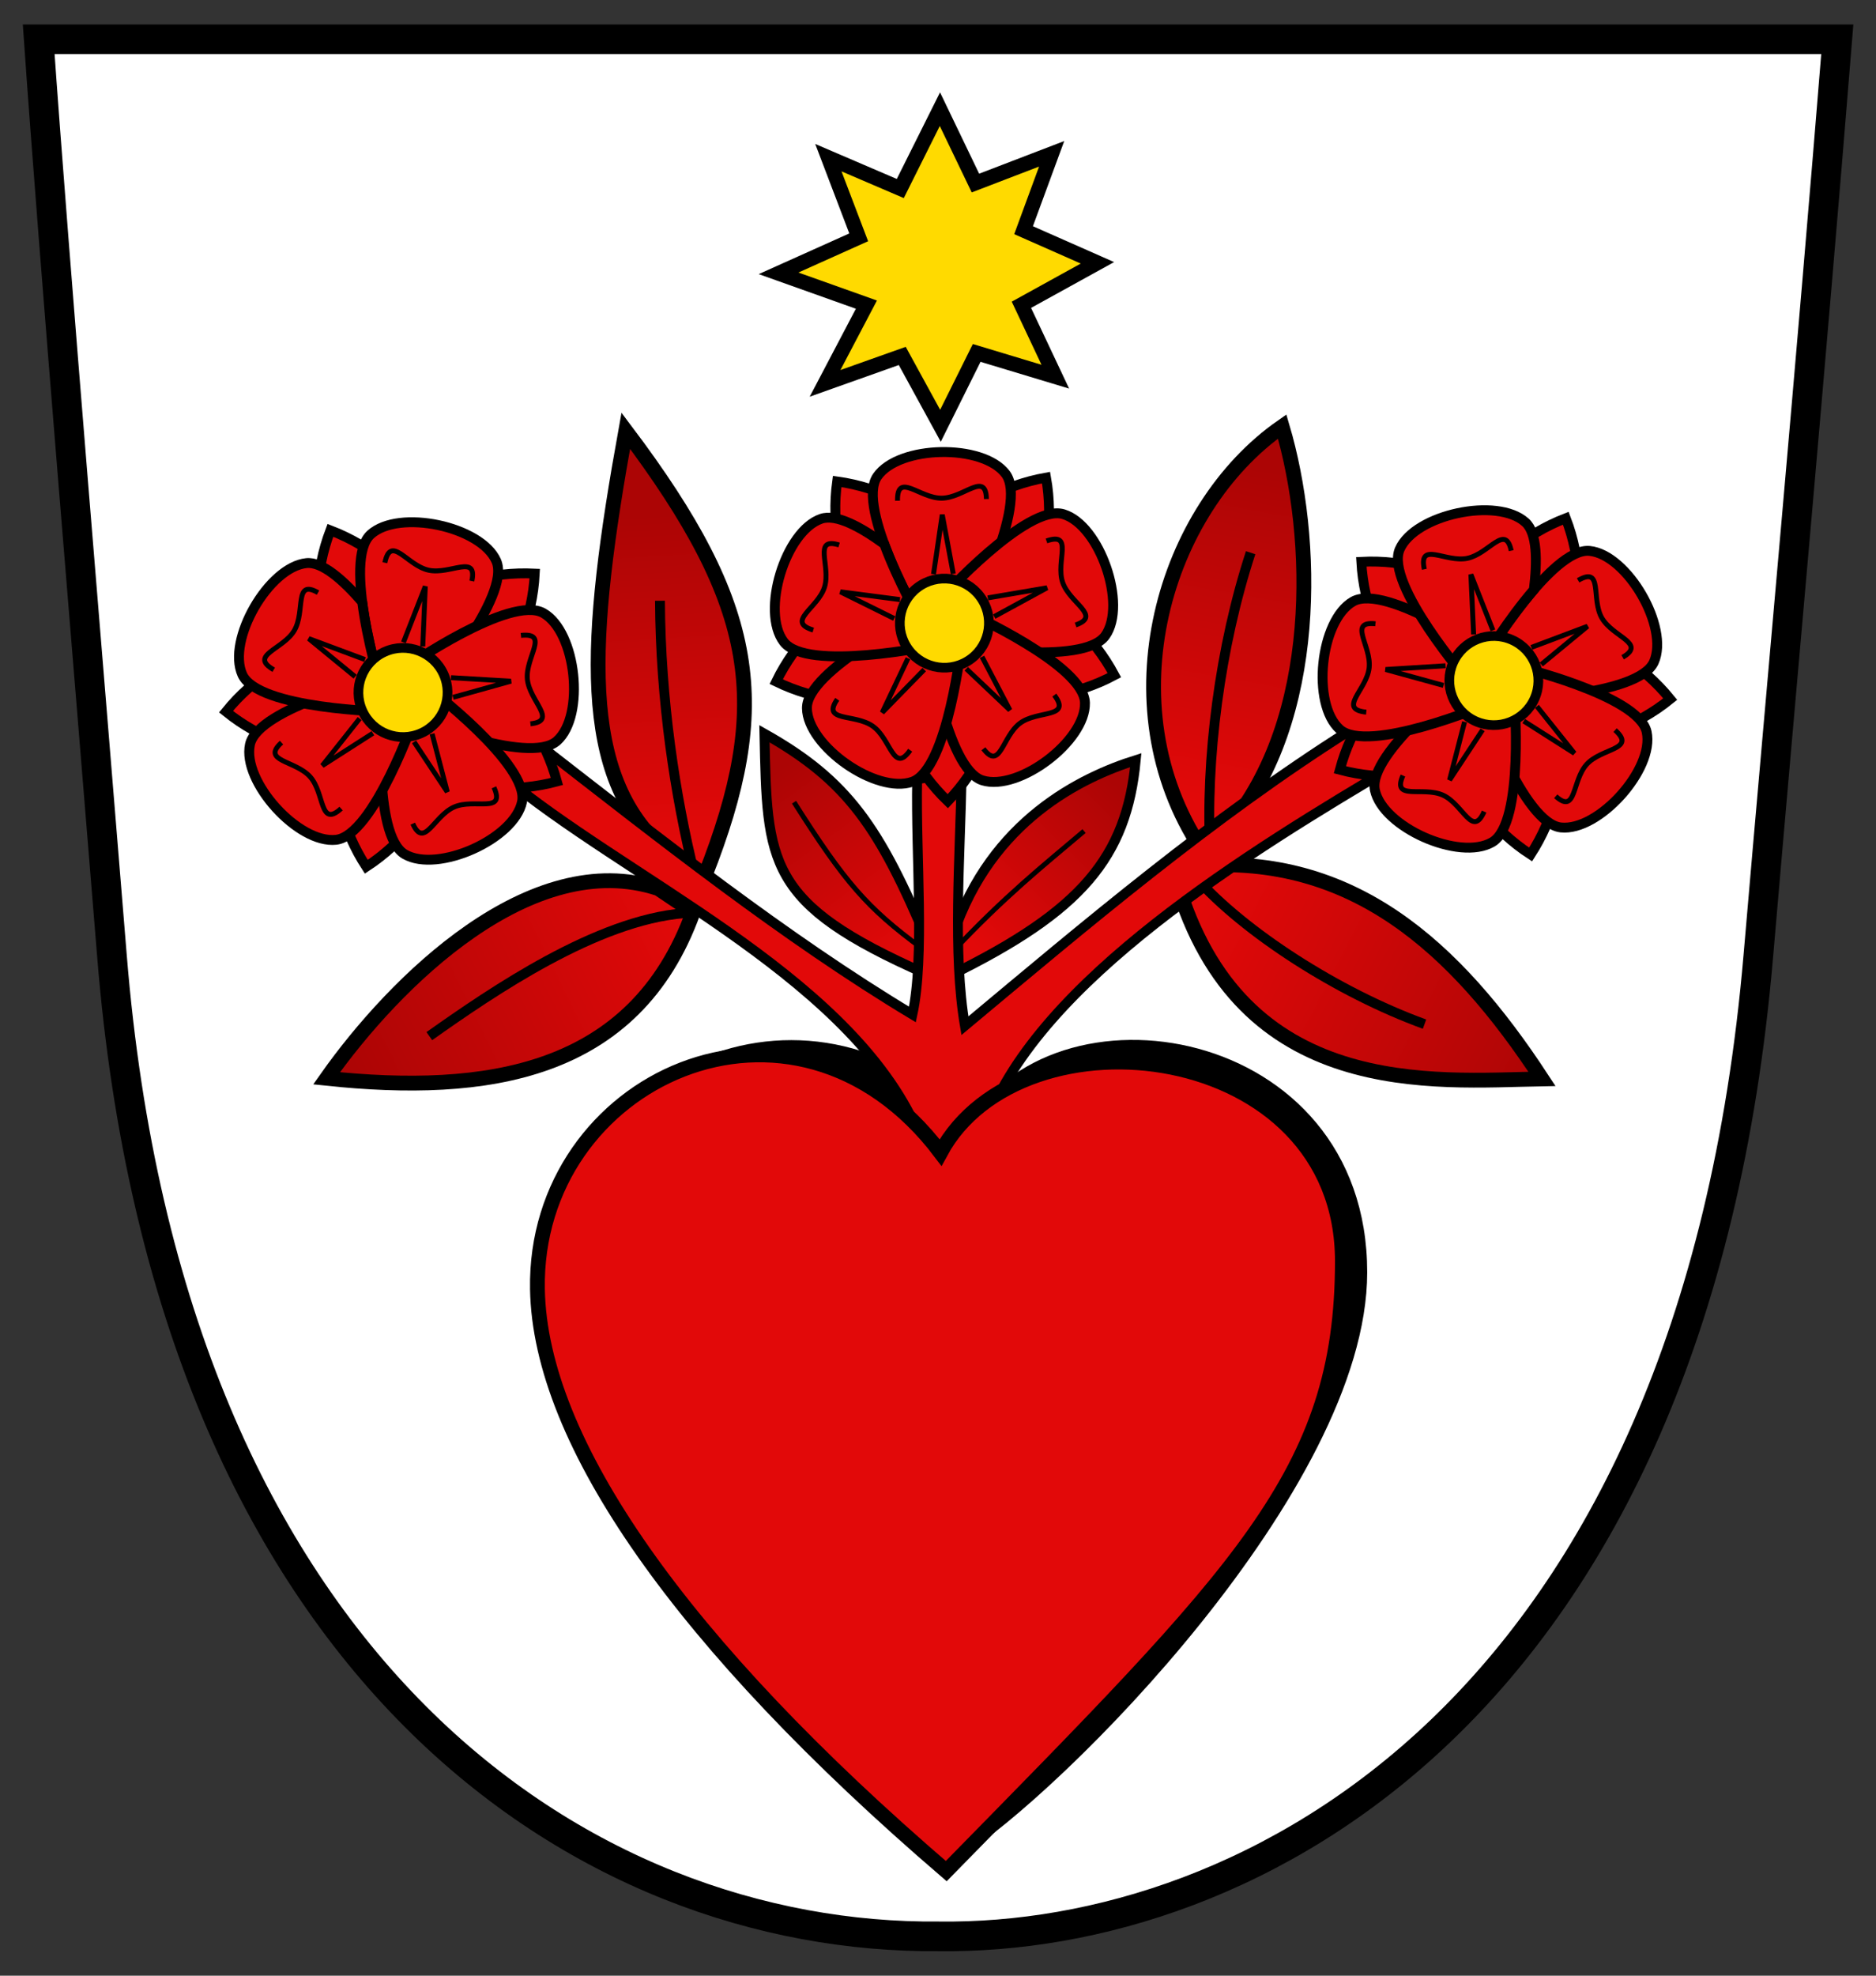 <?xml version="1.0" encoding="UTF-8" standalone="no"?>
<!-- Created with Inkscape (http://www.inkscape.org/) -->
<svg
   xmlns:dc="http://purl.org/dc/elements/1.1/"
   xmlns:cc="http://creativecommons.org/ns#"
   xmlns:rdf="http://www.w3.org/1999/02/22-rdf-syntax-ns#"
   xmlns:svg="http://www.w3.org/2000/svg"
   xmlns="http://www.w3.org/2000/svg"
   xmlns:xlink="http://www.w3.org/1999/xlink"
   xmlns:sodipodi="http://sodipodi.sourceforge.net/DTD/sodipodi-0.dtd"
   xmlns:inkscape="http://www.inkscape.org/namespaces/inkscape"
   width="190"
   height="200"
   id="svg2"
   sodipodi:version="0.32"
   inkscape:version="0.46"
   version="1.0"
   sodipodi:docname="Wappen_Bierlingen.svg"
   inkscape:output_extension="org.inkscape.output.svg.inkscape">
  <rect width="100%" height="100%" fill="#333333" stroke="none"/>
  <defs
     id="defs4">
    <linearGradient
       id="linearGradient3192">
      <stop
         id="stop3194"
         offset="0"
         style="stop-color:#e20909;stop-opacity:1;" />
      <stop
         id="stop3196"
         offset="1"
         style="stop-color:#ac0505;stop-opacity:1" />
    </linearGradient>
    <linearGradient
       inkscape:collect="always"
       xlink:href="#linearGradient3192"
       id="linearGradient2586"
       gradientUnits="userSpaceOnUse"
       x1="66.002"
       y1="91.699"
       x2="32.638"
       y2="108.097"
       gradientTransform="translate(2.5,-4.4013001e-7)" />
    <linearGradient
       inkscape:collect="always"
       xlink:href="#linearGradient3192"
       id="linearGradient2593"
       gradientUnits="userSpaceOnUse"
       x1="65.022"
       y1="85.083"
       x2="63.071"
       y2="51.674"
       gradientTransform="translate(3.491,0.433)" />
    <linearGradient
       inkscape:collect="always"
       xlink:href="#linearGradient3192"
       id="linearGradient2597"
       gradientUnits="userSpaceOnUse"
       x1="89.897"
       y1="96.126"
       x2="76.615"
       y2="77.749"
       gradientTransform="translate(2.5,-4.4013001e-7)" />
    <linearGradient
       inkscape:collect="always"
       xlink:href="#linearGradient3192"
       id="linearGradient2602"
       gradientUnits="userSpaceOnUse"
       x1="119.086"
       y1="91.9"
       x2="154.418"
       y2="110.097"
       gradientTransform="translate(2.5,-4.4013001e-7)" />
    <linearGradient
       inkscape:collect="always"
       xlink:href="#linearGradient3192"
       id="linearGradient2606"
       gradientUnits="userSpaceOnUse"
       x1="120.153"
       y1="81.49"
       x2="126.163"
       y2="47.621"
       gradientTransform="translate(2.5,-4.4013001e-7)" />
    <linearGradient
       inkscape:collect="always"
       xlink:href="#linearGradient3192"
       id="linearGradient2609"
       gradientUnits="userSpaceOnUse"
       x1="95.942"
       y1="95.433"
       x2="111.086"
       y2="80.001"
       gradientTransform="translate(2.5,-4.4013001e-7)" />
  </defs>
  <sodipodi:namedview
     id="base"
     pagecolor="#ffffff"
     bordercolor="#666666"
     borderopacity="1.0"
     inkscape:pageopacity="0.0"
     inkscape:pageshadow="2"
     inkscape:zoom="4"
     inkscape:cx="117.57449"
     inkscape:cy="123.01156"
     inkscape:document-units="px"
     inkscape:current-layer="layer1"
     showgrid="false"
     inkscape:window-width="1920"
     inkscape:window-height="1150"
     inkscape:window-x="1272"
     inkscape:window-y="-8" />
  <g
     inkscape:label="Ebene 1"
     inkscape:groupmode="layer"
     id="layer1">
    <path
       sodipodi:nodetypes="ccccsc"
       id="path2391"
       d="M 3.919,3.978 L 186.081,3.978 C 183.382,37.356 180.477,68.831 178.087,96.71 C 171.551,173.339 126.383,196.421 95.102,196.017 C 59.456,196.355 17.212,169.407 11.338,96.752 C 9.103,69.108 5.47,26.19 3.919,3.978 z"
       style="fill:#ffffff;fill-opacity:1;fill-rule:evenodd;stroke:#000000;stroke-width:3;stroke-linecap:butt;stroke-linejoin:miter;stroke-miterlimit:4;stroke-dasharray:none;stroke-opacity:1" />
    <g
       id="g1372"
       transform="matrix(0.223,0,0,0.223,-117.909,-5.547)">
      <g
         style="fill-rule:evenodd"
         id="g2190"
         transform="matrix(3.249,0,0,3.195,-708.508,-52.195)">
        <g
           id="Layer_x0020_1"
           transform="translate(-57.864,0)">
        </g>
      </g>
    </g>
    <path
       style="fill:url(#linearGradient2609);fill-opacity:1;fill-rule:evenodd;stroke:#000000;stroke-width:1;stroke-linecap:butt;stroke-linejoin:miter;stroke-miterlimit:4;stroke-dasharray:none;stroke-opacity:1"
       d="M 96.528,94.63 C 100.391,83.057 109.572,78.662 115.029,76.95 C 114.099,86.813 109.527,92.216 96.258,98.729 L 96.528,94.63 z"
       id="path3263"
       sodipodi:nodetypes="cccc" />
    <path
       style="fill:url(#linearGradient2606);fill-opacity:1;fill-rule:evenodd;stroke:#000000;stroke-width:1.5;stroke-linecap:butt;stroke-linejoin:miter;stroke-miterlimit:4;stroke-dasharray:none;stroke-opacity:1"
       d="M 121.674,85.933 C 112.028,71.322 117.853,51.529 129.858,43.178 C 133.199,54.456 133.679,72.772 124.431,83.805 L 121.674,85.933 z"
       id="path3255"
       sodipodi:nodetypes="cccc" />
    <path
       style="fill:none;fill-rule:evenodd;stroke:#000000;stroke-width:1;stroke-linecap:butt;stroke-linejoin:miter;stroke-miterlimit:4;stroke-dasharray:none;stroke-opacity:1"
       d="M 122.579,86.418 C 122.044,76.891 123.583,65.374 126.664,55.951"
       id="path3257"
       sodipodi:nodetypes="cc" />
    <path
       style="fill:url(#linearGradient2602);fill-opacity:1;fill-rule:evenodd;stroke:#000000;stroke-width:1.5;stroke-linecap:butt;stroke-linejoin:miter;stroke-miterlimit:4;stroke-dasharray:none;stroke-opacity:1"
       d="M 121.341,87.635 C 136.865,86.501 147.291,95.647 156.168,109.217 C 145.221,109.411 125.629,111.435 119.143,89.163 L 121.341,87.635 z"
       id="path3259"
       sodipodi:nodetypes="cccc" />
    <path
       style="fill:none;fill-rule:evenodd;stroke:#000000;stroke-width:1;stroke-linecap:butt;stroke-linejoin:miter;stroke-miterlimit:4;stroke-dasharray:none;stroke-opacity:1"
       d="M 121.085,88.806 C 125.992,94.339 135.467,100.474 144.274,103.674"
       id="path3261"
       sodipodi:nodetypes="cc" />
    <path
       style="fill:none;fill-rule:evenodd;stroke:#000000;stroke-width:0.5;stroke-linecap:butt;stroke-linejoin:miter;stroke-miterlimit:4;stroke-dasharray:none;stroke-opacity:1"
       d="M 96.42,96.4 C 101.802,90.696 105.521,87.745 109.793,84.131"
       id="path3265"
       sodipodi:nodetypes="cc" />
    <path
       style="fill:url(#linearGradient2597);fill-opacity:1;fill-rule:evenodd;stroke:#000000;stroke-width:1;stroke-linecap:butt;stroke-linejoin:miter;stroke-miterlimit:4;stroke-dasharray:none;stroke-opacity:1"
       d="M 93.779,98.586 C 77.585,91.438 77.708,87.421 77.422,74.276 C 85.863,79.023 89.084,83.759 93.929,95.289 L 93.779,98.586 z"
       id="path3267"
       sodipodi:nodetypes="cccc" />
    <path
       style="fill:none;fill-rule:evenodd;stroke:#000000;stroke-width:0.5;stroke-linecap:butt;stroke-linejoin:miter;stroke-miterlimit:4;stroke-dasharray:none;stroke-opacity:1"
       d="M 80.421,81.21 C 85.58,89.337 87.808,91.907 93.315,95.962"
       id="path3269"
       sodipodi:nodetypes="cc" />
    <path
       style="fill:url(#linearGradient2593);fill-opacity:1;fill-rule:evenodd;stroke:#000000;stroke-width:1.5;stroke-linecap:butt;stroke-linejoin:miter;stroke-miterlimit:4;stroke-dasharray:none;stroke-opacity:1"
       d="M 67.334,86.082 C 58.615,78.563 59.544,64.846 63.378,43.605 C 76.892,61.521 78.16,71.401 71.408,88.618 L 67.334,86.082 z"
       id="path3251"
       sodipodi:nodetypes="cccc" />
    <path
       style="fill:none;fill-rule:evenodd;stroke:#000000;stroke-width:1;stroke-linecap:butt;stroke-linejoin:miter;stroke-miterlimit:4;stroke-dasharray:none;stroke-opacity:1"
       d="M 66.841,60.814 C 66.895,70.839 68.358,80.531 70.363,88.604"
       id="path3253"
       sodipodi:nodetypes="cc" />
    <path
       style="fill:#000000;fill-opacity:1;fill-rule:evenodd;stroke:#000000;stroke-width:1.5;stroke-linecap:butt;stroke-linejoin:miter;stroke-miterlimit:4;stroke-dasharray:none;stroke-opacity:1"
       d="M 98.383,114.666 C 82.684,97.233 57.103,108.284 57.468,129.527 C 57.733,144.995 70.016,164.37 96.811,187.382 C 106.946,181.075 137.703,150.346 137.719,128.812 C 137.737,104.346 106.597,99.49 98.383,114.666 z"
       id="path3234"
       sodipodi:nodetypes="cscsc" />
    <path
       style="fill:#e20909;fill-opacity:1;fill-rule:evenodd;stroke:#000000;stroke-width:1;stroke-linecap:butt;stroke-linejoin:miter;stroke-miterlimit:4;stroke-dasharray:none;stroke-opacity:1"
       d="M 53.208,80.357 C 66.691,90.653 88.487,100.632 93.774,116.661 L 99.08,116.449 C 102.355,101.839 122.765,88.522 138.76,78.979 L 136.645,73.985 C 122.815,82.716 109.799,93.757 97.724,103.835 C 96.477,96.483 97.231,87.104 97.407,78.112 L 92.888,78.887 C 92.738,86.841 93.679,96.819 92.409,102.696 C 79.446,94.902 66.971,85.008 54.455,75.292 L 53.208,80.357 z"
       id="path3232"
       sodipodi:nodetypes="ccccccccccc" />
    <path
       style="fill:#ffda00;fill-opacity:1;fill-rule:evenodd;stroke:#000000;stroke-width:1.5;stroke-linecap:butt;stroke-linejoin:miter;stroke-miterlimit:4;stroke-dasharray:none;stroke-opacity:1"
       d="M 86.969,24.025 L 83.896,15.96 L 91.181,19.084 L 95.194,11.052 L 98.792,18.531 L 106.511,15.57 L 103.666,23.302 L 111.148,26.606 L 103.447,30.853 L 106.881,38.131 L 98.918,35.728 L 95.249,43.104 L 91.38,36.032 L 83.561,38.809 L 87.749,30.838 L 78.852,27.669 L 86.969,24.025 z"
       id="path2416"
       sodipodi:nodetypes="ccccccccccccccccc" />
    <path
       style="fill:url(#linearGradient2586);fill-opacity:1;fill-rule:evenodd;stroke:#000000;stroke-width:1.5;stroke-linecap:butt;stroke-linejoin:miter;stroke-miterlimit:4;stroke-dasharray:none;stroke-opacity:1"
       d="M 70.206,92.326 C 64.262,108.793 49.151,110.853 33.077,109.157 C 40.001,99.341 53.815,85.701 66.681,89.953 L 70.206,92.326 z"
       id="path2424"
       sodipodi:nodetypes="cccc" />
    <path
       style="fill:#e20909;fill-opacity:1;fill-rule:evenodd;stroke:#000000;stroke-width:1.5;stroke-linecap:butt;stroke-linejoin:miter;stroke-miterlimit:4;stroke-dasharray:none;stroke-opacity:1"
       d="M 95.256,116.672 C 80.406,97.048 54.066,109.254 54.431,130.497 C 54.697,145.965 69.041,166.404 95.835,189.415 C 125.584,159.071 135.957,149.212 135.957,127.677 C 135.957,105.186 103.469,101.496 95.256,116.672 z"
       id="path3196"
       sodipodi:nodetypes="cscsc" />
    <path
       style="fill:none;fill-rule:evenodd;stroke:#000000;stroke-width:1;stroke-linecap:butt;stroke-linejoin:miter;stroke-miterlimit:4;stroke-dasharray:none;stroke-opacity:1"
       d="M 43.481,104.889 C 49.963,100.305 60.405,93.166 69.291,92.443"
       id="path3230"
       sodipodi:nodetypes="cc" />
    <g
       id="g2924"
       transform="matrix(0.223,0,0,0.223,-376.424,-105.911)">
      <g
         style="fill-rule:evenodd"
         id="g2926"
         transform="matrix(3.249,0,0,3.195,-708.508,-52.195)">
        <g
           id="g2928"
           transform="translate(-57.864,0)">
        </g>
      </g>
    </g>
    <g
       id="g3510"
       transform="matrix(0.223,0,0,0.223,-230.352,-103.232)">
      <g
         style="fill-rule:evenodd"
         id="g3512"
         transform="matrix(3.249,0,0,3.195,-708.508,-52.195)">
        <g
           id="g3514"
           transform="translate(-57.864,0)">
        </g>
      </g>
    </g>
    <g
       id="g3999"
       transform="matrix(0.999,-5.1543924e-2,5.1543924e-2,0.999,-181.129,11.685)">
      <path
         id="path4001"
         d="M 212.072,52.986 C 210.258,57.092 210.118,61.242 210.51,64.58 C 207.295,65.598 203.56,67.431 200.572,70.767 C 203.916,73.762 207.808,75.171 211.104,75.83 C 211.079,79.2 211.699,83.304 213.947,87.173 C 217.838,84.913 220.397,81.641 222.041,78.705 C 225.237,79.766 229.3,80.489 233.666,79.548 C 232.719,75.152 230.418,71.707 228.135,69.236 C 230.129,66.526 232.056,62.861 232.51,58.423 C 228.041,57.966 224.064,59.08 221.01,60.486 C 219.049,57.752 216.153,54.789 212.072,52.986 z M 218.729,69.173 L 219.166,69.736 L 218.76,70.361 L 218.072,70.173 L 218.041,69.455 L 218.729,69.173 z"
         style="fill:#e20909;fill-opacity:1;fill-rule:evenodd;stroke:#000000;stroke-width:1px;stroke-linecap:butt;stroke-linejoin:miter;stroke-opacity:1" />
      <path
         inkscape:transform-center-y="-8.920433"
         sodipodi:nodetypes="czzcc"
         id="path4003"
         d="M 216.269,68.655 C 216.269,68.655 213.144,56.054 216.118,53.614 C 219.092,51.173 227.309,53.351 228.684,56.944 C 230.059,60.538 221.102,69.936 221.102,69.936 L 216.269,68.655 z"
         style="fill:#e20909;fill-opacity:1;fill-rule:evenodd;stroke:#000000;stroke-width:1px;stroke-linecap:butt;stroke-linejoin:miter;stroke-opacity:1" />
      <path
         style="fill:#e20909;fill-opacity:1;fill-rule:evenodd;stroke:#000000;stroke-width:1px;stroke-linecap:butt;stroke-linejoin:miter;stroke-opacity:1"
         d="M 218.919,67.255 C 218.919,67.255 229.937,60.388 233.177,62.462 C 236.417,64.537 236.885,73.025 233.893,75.443 C 230.9,77.861 219.195,72.247 219.195,72.247 L 218.919,67.255 z"
         id="path4005"
         sodipodi:nodetypes="czzcc"
         inkscape:transform-center-y="-8.920433" />
      <path
         inkscape:transform-center-y="-8.920433"
         sodipodi:nodetypes="czzcc"
         id="path4007"
         d="M 221.07,69.342 C 221.07,69.342 231.005,77.699 230.033,81.421 C 229.062,85.144 221.134,88.212 217.909,86.113 C 214.685,84.014 216.407,71.147 216.407,71.147 L 221.07,69.342 z"
         style="fill:#e20909;fill-opacity:1;fill-rule:evenodd;stroke:#000000;stroke-width:1px;stroke-linecap:butt;stroke-linejoin:miter;stroke-opacity:1" />
      <path
         style="fill:#e20909;fill-opacity:1;fill-rule:evenodd;stroke:#000000;stroke-width:1px;stroke-linecap:butt;stroke-linejoin:miter;stroke-opacity:1"
         d="M 219.749,72.033 C 219.749,72.033 214.871,84.064 211.031,84.29 C 207.19,84.516 201.822,77.925 202.822,74.209 C 203.822,70.494 216.592,68.155 216.592,68.155 L 219.749,72.033 z"
         id="path4009"
         sodipodi:nodetypes="czzcc"
         inkscape:transform-center-y="-8.920433" />
      <path
         id="path4011"
         d="M 209.479,56.173 C 205.636,56.371 201.014,63.528 202.416,67.111 C 203.818,70.694 216.791,71.611 216.791,71.611 L 218.322,69.205 L 216.26,68.642 C 216.26,68.642 215.221,64.424 214.916,60.392 C 213.109,58.079 211.095,56.09 209.479,56.173 z"
         style="fill:#e20909;fill-opacity:1;fill-rule:evenodd;stroke:#000000;stroke-width:1px;stroke-linecap:butt;stroke-linejoin:miter;stroke-opacity:1" />
      <path
         d="M 217.41,56.543 C 218.17,53.678 219.631,56.947 221.804,57.528 C 223.978,58.109 226.834,56.115 226.11,58.848 M 218.872,64.689 L 221.376,59.145 L 220.805,65.201 M 230.791,64.597 C 233.75,64.434 231.093,66.834 231.212,69.081 C 231.331,71.327 234.11,73.427 231.287,73.583 M 223.495,68.505 L 229.541,69.173 L 223.605,70.502 M 227.266,79.812 C 228.335,82.576 225.232,80.79 223.132,81.597 C 221.032,82.405 219.893,85.697 218.873,83.06 M 221.295,74.08 L 222.528,80.037 L 219.43,74.802 M 211.706,81.161 C 209.408,83.032 210.148,79.528 208.731,77.781 C 207.314,76.033 203.831,75.968 206.024,74.182 M 215.312,73.711 L 210.028,76.724 L 214.049,72.16 M 205.615,66.78 C 203.126,65.172 206.686,64.793 207.91,62.905 C 209.135,61.017 208.121,57.685 210.496,59.218 M 213.815,67.907 L 209.316,63.812 L 214.899,66.226"
         style="fill:none;fill-rule:evenodd;stroke:#000000;stroke-width:0.5;stroke-linecap:butt;stroke-linejoin:miter;stroke-miterlimit:4;stroke-dasharray:none;stroke-opacity:1"
         id="path4013" />
      <path
         id="path4015"
         d="M 222.774,68.123 C 223.673,70.445 222.517,73.059 220.195,73.958 C 217.873,74.857 215.259,73.701 214.36,71.379 C 213.462,69.057 214.617,66.443 216.939,65.544 C 219.261,64.646 221.875,65.801 222.774,68.123 z"
         style="fill:#ffda00;fill-opacity:1;fill-rule:nonzero;stroke:#000000;stroke-width:0.978;stroke-linecap:square;stroke-linejoin:miter;stroke-miterlimit:4;stroke-opacity:1" />
    </g>
    <g
       id="g3078"
       transform="matrix(0.962,-0.275,0.275,0.962,-133.798,56.085)">
      <path
         id="path3080"
         d="M 212.072,52.986 C 210.258,57.092 210.118,61.242 210.51,64.58 C 207.295,65.598 203.56,67.431 200.572,70.767 C 203.916,73.762 207.808,75.171 211.104,75.83 C 211.079,79.2 211.699,83.304 213.947,87.173 C 217.838,84.913 220.397,81.641 222.041,78.705 C 225.237,79.766 229.3,80.489 233.666,79.548 C 232.719,75.152 230.418,71.707 228.135,69.236 C 230.129,66.526 232.056,62.861 232.51,58.423 C 228.041,57.966 224.064,59.08 221.01,60.486 C 219.049,57.752 216.153,54.789 212.072,52.986 z M 218.729,69.173 L 219.166,69.736 L 218.76,70.361 L 218.072,70.173 L 218.041,69.455 L 218.729,69.173 z"
         style="fill:#e20909;fill-opacity:1;fill-rule:evenodd;stroke:#000000;stroke-width:1px;stroke-linecap:butt;stroke-linejoin:miter;stroke-opacity:1" />
      <path
         inkscape:transform-center-y="-8.920433"
         sodipodi:nodetypes="czzcc"
         id="path3082"
         d="M 216.269,68.655 C 216.269,68.655 213.144,56.054 216.118,53.614 C 219.092,51.173 227.309,53.351 228.684,56.944 C 230.059,60.538 221.102,69.936 221.102,69.936 L 216.269,68.655 z"
         style="fill:#e20909;fill-opacity:1;fill-rule:evenodd;stroke:#000000;stroke-width:1px;stroke-linecap:butt;stroke-linejoin:miter;stroke-opacity:1" />
      <path
         style="fill:#e20909;fill-opacity:1;fill-rule:evenodd;stroke:#000000;stroke-width:1px;stroke-linecap:butt;stroke-linejoin:miter;stroke-opacity:1"
         d="M 218.919,67.255 C 218.919,67.255 229.937,60.388 233.177,62.462 C 236.417,64.537 236.885,73.025 233.893,75.443 C 230.9,77.861 219.195,72.247 219.195,72.247 L 218.919,67.255 z"
         id="path3084"
         sodipodi:nodetypes="czzcc"
         inkscape:transform-center-y="-8.920433" />
      <path
         inkscape:transform-center-y="-8.920433"
         sodipodi:nodetypes="czzcc"
         id="path3086"
         d="M 221.07,69.342 C 221.07,69.342 231.005,77.699 230.033,81.421 C 229.062,85.144 221.134,88.212 217.909,86.113 C 214.685,84.014 216.407,71.147 216.407,71.147 L 221.07,69.342 z"
         style="fill:#e20909;fill-opacity:1;fill-rule:evenodd;stroke:#000000;stroke-width:1px;stroke-linecap:butt;stroke-linejoin:miter;stroke-opacity:1" />
      <path
         style="fill:#e20909;fill-opacity:1;fill-rule:evenodd;stroke:#000000;stroke-width:1px;stroke-linecap:butt;stroke-linejoin:miter;stroke-opacity:1"
         d="M 219.749,72.033 C 219.749,72.033 214.871,84.064 211.031,84.29 C 207.19,84.516 201.822,77.925 202.822,74.209 C 203.822,70.494 216.592,68.155 216.592,68.155 L 219.749,72.033 z"
         id="path3088"
         sodipodi:nodetypes="czzcc"
         inkscape:transform-center-y="-8.920433" />
      <path
         id="path3090"
         d="M 209.479,56.173 C 205.636,56.371 201.014,63.528 202.416,67.111 C 203.818,70.694 216.791,71.611 216.791,71.611 L 218.322,69.205 L 216.26,68.642 C 216.26,68.642 215.221,64.424 214.916,60.392 C 213.109,58.079 211.095,56.09 209.479,56.173 z"
         style="fill:#e20909;fill-opacity:1;fill-rule:evenodd;stroke:#000000;stroke-width:1px;stroke-linecap:butt;stroke-linejoin:miter;stroke-opacity:1" />
      <path
         d="M 217.41,56.543 C 218.17,53.678 219.631,56.947 221.804,57.528 C 223.978,58.109 226.834,56.115 226.11,58.848 M 218.872,64.689 L 221.376,59.145 L 220.805,65.201 M 230.791,64.597 C 233.75,64.434 231.093,66.834 231.212,69.081 C 231.331,71.327 234.11,73.427 231.287,73.583 M 223.495,68.505 L 229.541,69.173 L 223.605,70.502 M 227.266,79.812 C 228.335,82.576 225.232,80.79 223.132,81.597 C 221.032,82.405 219.893,85.697 218.873,83.06 M 221.295,74.08 L 222.528,80.037 L 219.43,74.802 M 211.706,81.161 C 209.408,83.032 210.148,79.528 208.731,77.781 C 207.314,76.033 203.831,75.968 206.024,74.182 M 215.312,73.711 L 210.028,76.724 L 214.049,72.16 M 205.615,66.78 C 203.126,65.172 206.686,64.793 207.91,62.905 C 209.135,61.017 208.121,57.685 210.496,59.218 M 213.815,67.907 L 209.316,63.812 L 214.899,66.226"
         style="fill:none;fill-rule:evenodd;stroke:#000000;stroke-width:0.5;stroke-linecap:butt;stroke-linejoin:miter;stroke-miterlimit:4;stroke-dasharray:none;stroke-opacity:1"
         id="path3092" />
      <path
         id="path3094"
         d="M 222.774,68.123 C 223.673,70.445 222.517,73.059 220.195,73.958 C 217.873,74.857 215.259,73.701 214.36,71.379 C 213.462,69.057 214.617,66.443 216.939,65.544 C 219.261,64.646 221.875,65.801 222.774,68.123 z"
         style="fill:#ffda00;fill-opacity:1;fill-rule:nonzero;stroke:#000000;stroke-width:0.978;stroke-linecap:square;stroke-linejoin:miter;stroke-miterlimit:4;stroke-opacity:1" />
    </g>
    <g
       id="g3096"
       transform="matrix(0.706,0.708,-0.708,0.706,46.372,-135.094)">
      <path
         id="path3098"
         d="M 212.072,52.986 C 210.258,57.092 210.118,61.242 210.51,64.58 C 207.295,65.598 203.56,67.431 200.572,70.767 C 203.916,73.762 207.808,75.171 211.104,75.83 C 211.079,79.2 211.699,83.304 213.947,87.173 C 217.838,84.913 220.397,81.641 222.041,78.705 C 225.237,79.766 229.3,80.489 233.666,79.548 C 232.719,75.152 230.418,71.707 228.135,69.236 C 230.129,66.526 232.056,62.861 232.51,58.423 C 228.041,57.966 224.064,59.08 221.01,60.486 C 219.049,57.752 216.153,54.789 212.072,52.986 z M 218.729,69.173 L 219.166,69.736 L 218.76,70.361 L 218.072,70.173 L 218.041,69.455 L 218.729,69.173 z"
         style="fill:#e20909;fill-opacity:1;fill-rule:evenodd;stroke:#000000;stroke-width:1px;stroke-linecap:butt;stroke-linejoin:miter;stroke-opacity:1" />
      <path
         inkscape:transform-center-y="-8.920433"
         sodipodi:nodetypes="czzcc"
         id="path3100"
         d="M 216.269,68.655 C 216.269,68.655 213.144,56.054 216.118,53.614 C 219.092,51.173 227.309,53.351 228.684,56.944 C 230.059,60.538 221.102,69.936 221.102,69.936 L 216.269,68.655 z"
         style="fill:#e20909;fill-opacity:1;fill-rule:evenodd;stroke:#000000;stroke-width:1px;stroke-linecap:butt;stroke-linejoin:miter;stroke-opacity:1" />
      <path
         style="fill:#e20909;fill-opacity:1;fill-rule:evenodd;stroke:#000000;stroke-width:1px;stroke-linecap:butt;stroke-linejoin:miter;stroke-opacity:1"
         d="M 218.919,67.255 C 218.919,67.255 229.937,60.388 233.177,62.462 C 236.417,64.537 236.885,73.025 233.893,75.443 C 230.9,77.861 219.195,72.247 219.195,72.247 L 218.919,67.255 z"
         id="path3102"
         sodipodi:nodetypes="czzcc"
         inkscape:transform-center-y="-8.920433" />
      <path
         inkscape:transform-center-y="-8.920433"
         sodipodi:nodetypes="czzcc"
         id="path3104"
         d="M 221.07,69.342 C 221.07,69.342 231.005,77.699 230.033,81.421 C 229.062,85.144 221.134,88.212 217.909,86.113 C 214.685,84.014 216.407,71.147 216.407,71.147 L 221.07,69.342 z"
         style="fill:#e20909;fill-opacity:1;fill-rule:evenodd;stroke:#000000;stroke-width:1px;stroke-linecap:butt;stroke-linejoin:miter;stroke-opacity:1" />
      <path
         style="fill:#e20909;fill-opacity:1;fill-rule:evenodd;stroke:#000000;stroke-width:1px;stroke-linecap:butt;stroke-linejoin:miter;stroke-opacity:1"
         d="M 219.749,72.033 C 219.749,72.033 214.871,84.064 211.031,84.29 C 207.19,84.516 201.822,77.925 202.822,74.209 C 203.822,70.494 216.592,68.155 216.592,68.155 L 219.749,72.033 z"
         id="path3106"
         sodipodi:nodetypes="czzcc"
         inkscape:transform-center-y="-8.920433" />
      <path
         id="path3108"
         d="M 209.479,56.173 C 205.636,56.371 201.014,63.528 202.416,67.111 C 203.818,70.694 216.791,71.611 216.791,71.611 L 218.322,69.205 L 216.26,68.642 C 216.26,68.642 215.221,64.424 214.916,60.392 C 213.109,58.079 211.095,56.09 209.479,56.173 z"
         style="fill:#e20909;fill-opacity:1;fill-rule:evenodd;stroke:#000000;stroke-width:1px;stroke-linecap:butt;stroke-linejoin:miter;stroke-opacity:1" />
      <path
         d="M 217.41,56.543 C 218.17,53.678 219.631,56.947 221.804,57.528 C 223.978,58.109 226.834,56.115 226.11,58.848 M 218.872,64.689 L 221.376,59.145 L 220.805,65.201 M 230.791,64.597 C 233.75,64.434 231.093,66.834 231.212,69.081 C 231.331,71.327 234.11,73.427 231.287,73.583 M 223.495,68.505 L 229.541,69.173 L 223.605,70.502 M 227.266,79.812 C 228.335,82.576 225.232,80.79 223.132,81.597 C 221.032,82.405 219.893,85.697 218.873,83.06 M 221.295,74.08 L 222.528,80.037 L 219.43,74.802 M 211.706,81.161 C 209.408,83.032 210.148,79.528 208.731,77.781 C 207.314,76.033 203.831,75.968 206.024,74.182 M 215.312,73.711 L 210.028,76.724 L 214.049,72.16 M 205.615,66.78 C 203.126,65.172 206.686,64.793 207.91,62.905 C 209.135,61.017 208.121,57.685 210.496,59.218 M 213.815,67.907 L 209.316,63.812 L 214.899,66.226"
         style="fill:none;fill-rule:evenodd;stroke:#000000;stroke-width:0.5;stroke-linecap:butt;stroke-linejoin:miter;stroke-miterlimit:4;stroke-dasharray:none;stroke-opacity:1"
         id="path3110" />
      <path
         id="path3112"
         d="M 222.774,68.123 C 223.673,70.445 222.517,73.059 220.195,73.958 C 217.873,74.857 215.259,73.701 214.36,71.379 C 213.462,69.057 214.617,66.443 216.939,65.544 C 219.261,64.646 221.875,65.801 222.774,68.123 z"
         style="fill:#ffda00;fill-opacity:1;fill-rule:nonzero;stroke:#000000;stroke-width:0.978;stroke-linecap:square;stroke-linejoin:miter;stroke-miterlimit:4;stroke-opacity:1" />
    </g>
  </g>
</svg>
